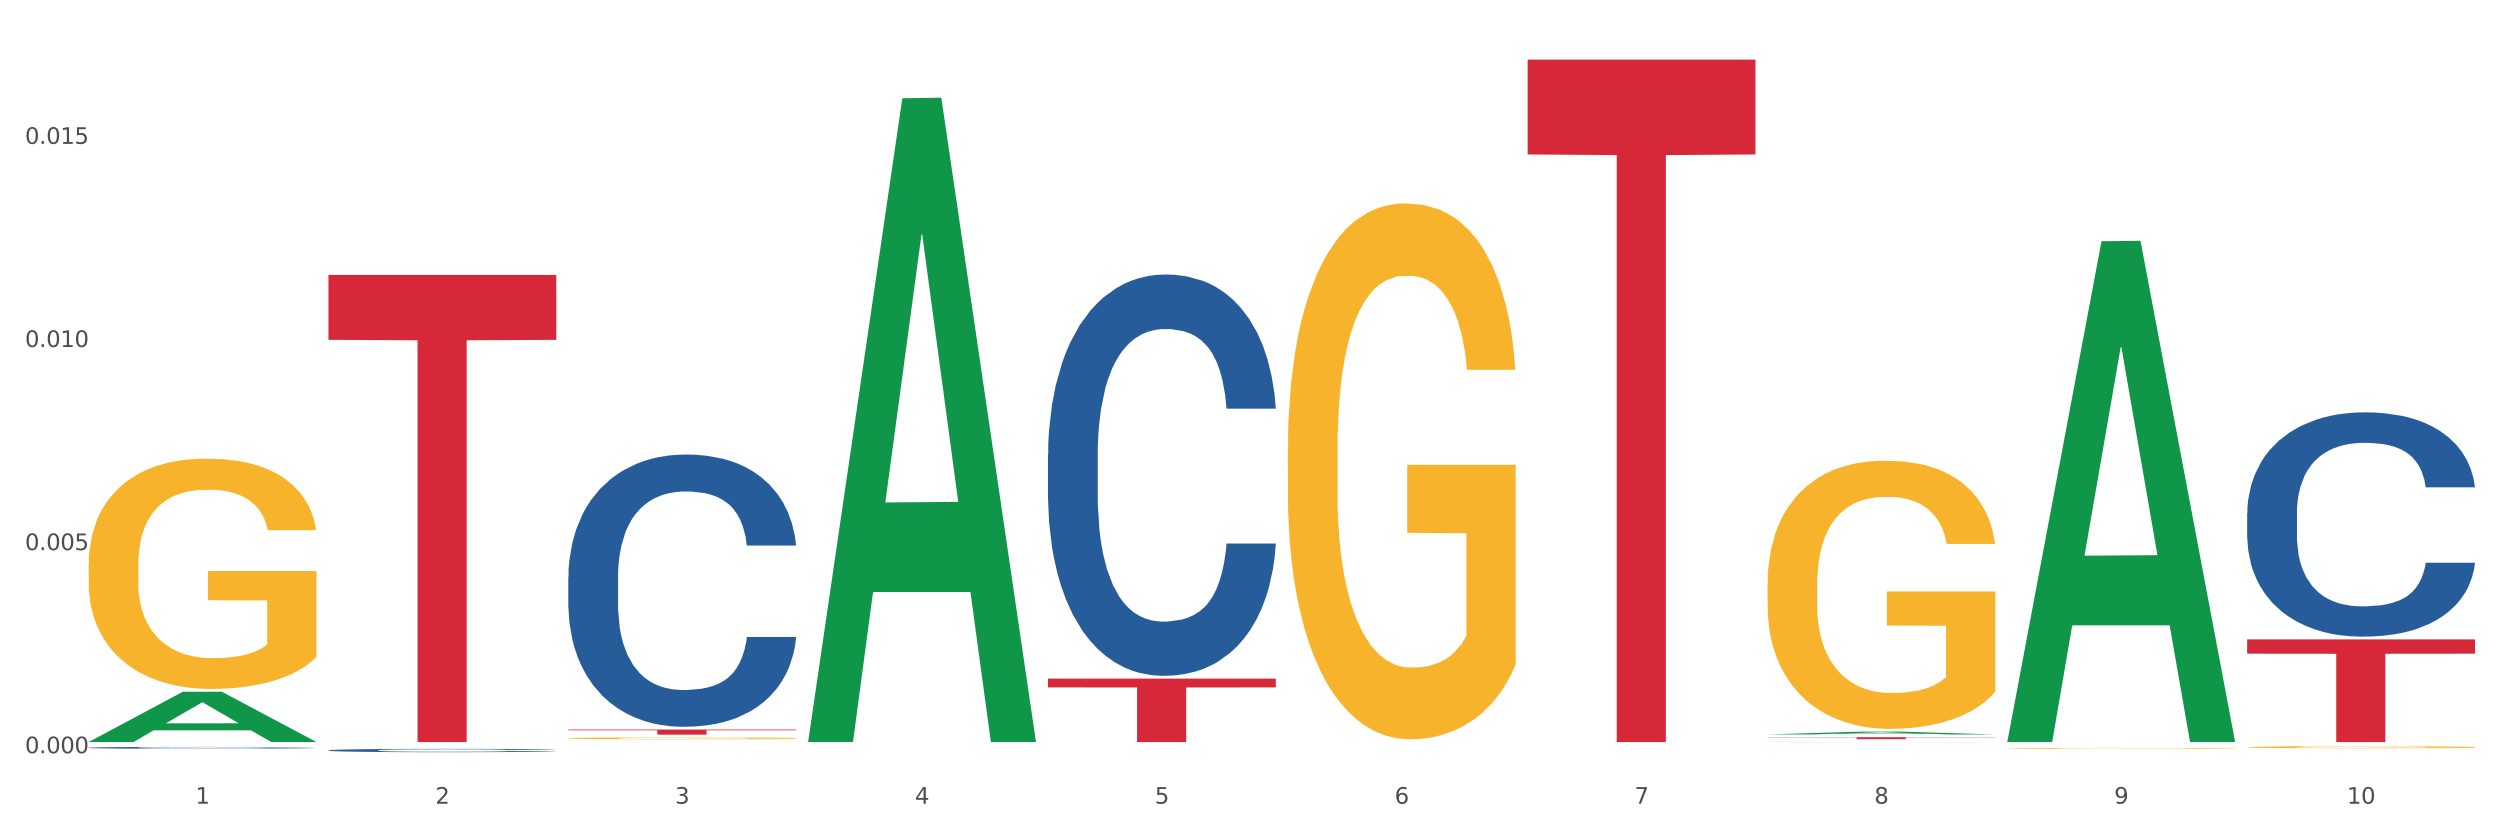 <?xml version="1.0" encoding="utf-8" standalone="no"?>
<!DOCTYPE svg PUBLIC "-//W3C//DTD SVG 1.1//EN"
  "http://www.w3.org/Graphics/SVG/1.1/DTD/svg11.dtd">
<svg xmlns:xlink="http://www.w3.org/1999/xlink" width="1080pt" height="360pt" viewBox="0 0 1080 360" xmlns="http://www.w3.org/2000/svg" version="1.1">
 <rect x="0" y="0" width="1080" height="360" fill="#333333" stroke="none"/>
 <defs>
  <style type="text/css">*{stroke-linejoin: round; stroke-linecap: butt}</style>
 </defs>
 <g id="figure_1">
  <g id="patch_1">
   <path d="M 0 360 
L 1080 360 
L 1080 0 
L 0 0 
z
" style="fill: #ffffff; stroke: #ffffff; stroke-linejoin: miter"/>
  </g>
  <g id="axes_1">
   <g id="matplotlib.axis_1">
    <g id="xtick_1">
     <g id="text_1">
      <!-- 1 -->
      <g style="fill: #4d4d4d" transform="translate(84.444 347.204) scale(0.096 -0.096)">
       <defs>
        <path id="DejaVuSans-31" d="M 794 531 
L 1825 531 
L 1825 4091 
L 703 3866 
L 703 4441 
L 1819 4666 
L 2450 4666 
L 2450 531 
L 3481 531 
L 3481 0 
L 794 0 
L 794 531 
z
" transform="scale(0.016)"/>
       </defs>
       <use xlink:href="#DejaVuSans-31"/>
      </g>
     </g>
    </g>
    <g id="xtick_2">
     <g id="text_2">
      <!-- 2 -->
      <g style="fill: #4d4d4d" transform="translate(188.053 347.204) scale(0.096 -0.096)">
       <defs>
        <path id="DejaVuSans-32" d="M 1228 531 
L 3431 531 
L 3431 0 
L 469 0 
L 469 531 
Q 828 903 1448 1529 
Q 2069 2156 2228 2338 
Q 2531 2678 2651 2914 
Q 2772 3150 2772 3378 
Q 2772 3750 2511 3984 
Q 2250 4219 1831 4219 
Q 1534 4219 1204 4116 
Q 875 4013 500 3803 
L 500 4441 
Q 881 4594 1212 4672 
Q 1544 4750 1819 4750 
Q 2544 4750 2975 4387 
Q 3406 4025 3406 3419 
Q 3406 3131 3298 2873 
Q 3191 2616 2906 2266 
Q 2828 2175 2409 1742 
Q 1991 1309 1228 531 
z
" transform="scale(0.016)"/>
       </defs>
       <use xlink:href="#DejaVuSans-32"/>
      </g>
     </g>
    </g>
    <g id="xtick_3">
     <g id="text_3">
      <!-- 3 -->
      <g style="fill: #4d4d4d" transform="translate(291.663 347.204) scale(0.096 -0.096)">
       <defs>
        <path id="DejaVuSans-33" d="M 2597 2516 
Q 3050 2419 3304 2112 
Q 3559 1806 3559 1356 
Q 3559 666 3084 287 
Q 2609 -91 1734 -91 
Q 1441 -91 1130 -33 
Q 819 25 488 141 
L 488 750 
Q 750 597 1062 519 
Q 1375 441 1716 441 
Q 2309 441 2620 675 
Q 2931 909 2931 1356 
Q 2931 1769 2642 2001 
Q 2353 2234 1838 2234 
L 1294 2234 
L 1294 2753 
L 1863 2753 
Q 2328 2753 2575 2939 
Q 2822 3125 2822 3475 
Q 2822 3834 2567 4026 
Q 2313 4219 1838 4219 
Q 1578 4219 1281 4162 
Q 984 4106 628 3988 
L 628 4550 
Q 988 4650 1302 4700 
Q 1616 4750 1894 4750 
Q 2613 4750 3031 4423 
Q 3450 4097 3450 3541 
Q 3450 3153 3228 2886 
Q 3006 2619 2597 2516 
z
" transform="scale(0.016)"/>
       </defs>
       <use xlink:href="#DejaVuSans-33"/>
      </g>
     </g>
    </g>
    <g id="xtick_4">
     <g id="text_4">
      <!-- 4 -->
      <g style="fill: #4d4d4d" transform="translate(395.273 347.204) scale(0.096 -0.096)">
       <defs>
        <path id="DejaVuSans-34" d="M 2419 4116 
L 825 1625 
L 2419 1625 
L 2419 4116 
z
M 2253 4666 
L 3047 4666 
L 3047 1625 
L 3713 1625 
L 3713 1100 
L 3047 1100 
L 3047 0 
L 2419 0 
L 2419 1100 
L 313 1100 
L 313 1709 
L 2253 4666 
z
" transform="scale(0.016)"/>
       </defs>
       <use xlink:href="#DejaVuSans-34"/>
      </g>
     </g>
    </g>
    <g id="xtick_5">
     <g id="text_5">
      <!-- 5 -->
      <g style="fill: #4d4d4d" transform="translate(498.883 347.204) scale(0.096 -0.096)">
       <defs>
        <path id="DejaVuSans-35" d="M 691 4666 
L 3169 4666 
L 3169 4134 
L 1269 4134 
L 1269 2991 
Q 1406 3038 1543 3061 
Q 1681 3084 1819 3084 
Q 2600 3084 3056 2656 
Q 3513 2228 3513 1497 
Q 3513 744 3044 326 
Q 2575 -91 1722 -91 
Q 1428 -91 1123 -41 
Q 819 9 494 109 
L 494 744 
Q 775 591 1075 516 
Q 1375 441 1709 441 
Q 2250 441 2565 725 
Q 2881 1009 2881 1497 
Q 2881 1984 2565 2268 
Q 2250 2553 1709 2553 
Q 1456 2553 1204 2497 
Q 953 2441 691 2322 
L 691 4666 
z
" transform="scale(0.016)"/>
       </defs>
       <use xlink:href="#DejaVuSans-35"/>
      </g>
     </g>
    </g>
    <g id="xtick_6">
     <g id="text_6">
      <!-- 6 -->
      <g style="fill: #4d4d4d" transform="translate(602.492 347.204) scale(0.096 -0.096)">
       <defs>
        <path id="DejaVuSans-36" d="M 2113 2584 
Q 1688 2584 1439 2293 
Q 1191 2003 1191 1497 
Q 1191 994 1439 701 
Q 1688 409 2113 409 
Q 2538 409 2786 701 
Q 3034 994 3034 1497 
Q 3034 2003 2786 2293 
Q 2538 2584 2113 2584 
z
M 3366 4563 
L 3366 3988 
Q 3128 4100 2886 4159 
Q 2644 4219 2406 4219 
Q 1781 4219 1451 3797 
Q 1122 3375 1075 2522 
Q 1259 2794 1537 2939 
Q 1816 3084 2150 3084 
Q 2853 3084 3261 2657 
Q 3669 2231 3669 1497 
Q 3669 778 3244 343 
Q 2819 -91 2113 -91 
Q 1303 -91 875 529 
Q 447 1150 447 2328 
Q 447 3434 972 4092 
Q 1497 4750 2381 4750 
Q 2619 4750 2861 4703 
Q 3103 4656 3366 4563 
z
" transform="scale(0.016)"/>
       </defs>
       <use xlink:href="#DejaVuSans-36"/>
      </g>
     </g>
    </g>
    <g id="xtick_7">
     <g id="text_7">
      <!-- 7 -->
      <g style="fill: #4d4d4d" transform="translate(706.102 347.204) scale(0.096 -0.096)">
       <defs>
        <path id="DejaVuSans-37" d="M 525 4666 
L 3525 4666 
L 3525 4397 
L 1831 0 
L 1172 0 
L 2766 4134 
L 525 4134 
L 525 4666 
z
" transform="scale(0.016)"/>
       </defs>
       <use xlink:href="#DejaVuSans-37"/>
      </g>
     </g>
    </g>
    <g id="xtick_8">
     <g id="text_8">
      <!-- 8 -->
      <g style="fill: #4d4d4d" transform="translate(809.712 347.204) scale(0.096 -0.096)">
       <defs>
        <path id="DejaVuSans-38" d="M 2034 2216 
Q 1584 2216 1326 1975 
Q 1069 1734 1069 1313 
Q 1069 891 1326 650 
Q 1584 409 2034 409 
Q 2484 409 2743 651 
Q 3003 894 3003 1313 
Q 3003 1734 2745 1975 
Q 2488 2216 2034 2216 
z
M 1403 2484 
Q 997 2584 770 2862 
Q 544 3141 544 3541 
Q 544 4100 942 4425 
Q 1341 4750 2034 4750 
Q 2731 4750 3128 4425 
Q 3525 4100 3525 3541 
Q 3525 3141 3298 2862 
Q 3072 2584 2669 2484 
Q 3125 2378 3379 2068 
Q 3634 1759 3634 1313 
Q 3634 634 3220 271 
Q 2806 -91 2034 -91 
Q 1263 -91 848 271 
Q 434 634 434 1313 
Q 434 1759 690 2068 
Q 947 2378 1403 2484 
z
M 1172 3481 
Q 1172 3119 1398 2916 
Q 1625 2713 2034 2713 
Q 2441 2713 2670 2916 
Q 2900 3119 2900 3481 
Q 2900 3844 2670 4047 
Q 2441 4250 2034 4250 
Q 1625 4250 1398 4047 
Q 1172 3844 1172 3481 
z
" transform="scale(0.016)"/>
       </defs>
       <use xlink:href="#DejaVuSans-38"/>
      </g>
     </g>
    </g>
    <g id="xtick_9">
     <g id="text_9">
      <!-- 9 -->
      <g style="fill: #4d4d4d" transform="translate(913.322 347.204) scale(0.096 -0.096)">
       <defs>
        <path id="DejaVuSans-39" d="M 703 97 
L 703 672 
Q 941 559 1184 500 
Q 1428 441 1663 441 
Q 2288 441 2617 861 
Q 2947 1281 2994 2138 
Q 2813 1869 2534 1725 
Q 2256 1581 1919 1581 
Q 1219 1581 811 2004 
Q 403 2428 403 3163 
Q 403 3881 828 4315 
Q 1253 4750 1959 4750 
Q 2769 4750 3195 4129 
Q 3622 3509 3622 2328 
Q 3622 1225 3098 567 
Q 2575 -91 1691 -91 
Q 1453 -91 1209 -44 
Q 966 3 703 97 
z
M 1959 2075 
Q 2384 2075 2632 2365 
Q 2881 2656 2881 3163 
Q 2881 3666 2632 3958 
Q 2384 4250 1959 4250 
Q 1534 4250 1286 3958 
Q 1038 3666 1038 3163 
Q 1038 2656 1286 2365 
Q 1534 2075 1959 2075 
z
" transform="scale(0.016)"/>
       </defs>
       <use xlink:href="#DejaVuSans-39"/>
      </g>
     </g>
    </g>
    <g id="xtick_10">
     <g id="text_10">
      <!-- 10 -->
      <g style="fill: #4d4d4d" transform="translate(1013.877 347.204) scale(0.096 -0.096)">
       <defs>
        <path id="DejaVuSans-30" d="M 2034 4250 
Q 1547 4250 1301 3770 
Q 1056 3291 1056 2328 
Q 1056 1369 1301 889 
Q 1547 409 2034 409 
Q 2525 409 2770 889 
Q 3016 1369 3016 2328 
Q 3016 3291 2770 3770 
Q 2525 4250 2034 4250 
z
M 2034 4750 
Q 2819 4750 3233 4129 
Q 3647 3509 3647 2328 
Q 3647 1150 3233 529 
Q 2819 -91 2034 -91 
Q 1250 -91 836 529 
Q 422 1150 422 2328 
Q 422 3509 836 4129 
Q 1250 4750 2034 4750 
z
" transform="scale(0.016)"/>
       </defs>
       <use xlink:href="#DejaVuSans-31"/>
       <use xlink:href="#DejaVuSans-30" transform="translate(63.623 0)"/>
      </g>
     </g>
    </g>
    <g id="xtick_11"/>
    <g id="xtick_12"/>
    <g id="xtick_13"/>
    <g id="xtick_14"/>
    <g id="xtick_15"/>
    <g id="xtick_16"/>
    <g id="xtick_17"/>
    <g id="xtick_18"/>
    <g id="xtick_19"/>
   </g>
   <g id="matplotlib.axis_2">
    <g id="ytick_1">
     <g id="text_11">
      <!-- 0.000 -->
      <g style="fill: #4d4d4d" transform="translate(10.8 325.4) scale(0.096 -0.096)">
       <defs>
        <path id="DejaVuSans-2e" d="M 684 794 
L 1344 794 
L 1344 0 
L 684 0 
L 684 794 
z
" transform="scale(0.016)"/>
       </defs>
       <use xlink:href="#DejaVuSans-30"/>
       <use xlink:href="#DejaVuSans-2e" transform="translate(63.623 0)"/>
       <use xlink:href="#DejaVuSans-30" transform="translate(95.41 0)"/>
       <use xlink:href="#DejaVuSans-30" transform="translate(159.033 0)"/>
       <use xlink:href="#DejaVuSans-30" transform="translate(222.656 0)"/>
      </g>
     </g>
    </g>
    <g id="ytick_2">
     <g id="text_12">
      <!-- 0.005 -->
      <g style="fill: #4d4d4d" transform="translate(10.8 237.651) scale(0.096 -0.096)">
       <use xlink:href="#DejaVuSans-30"/>
       <use xlink:href="#DejaVuSans-2e" transform="translate(63.623 0)"/>
       <use xlink:href="#DejaVuSans-30" transform="translate(95.41 0)"/>
       <use xlink:href="#DejaVuSans-30" transform="translate(159.033 0)"/>
       <use xlink:href="#DejaVuSans-35" transform="translate(222.656 0)"/>
      </g>
     </g>
    </g>
    <g id="ytick_3">
     <g id="text_13">
      <!-- 0.010 -->
      <g style="fill: #4d4d4d" transform="translate(10.8 149.902) scale(0.096 -0.096)">
       <use xlink:href="#DejaVuSans-30"/>
       <use xlink:href="#DejaVuSans-2e" transform="translate(63.623 0)"/>
       <use xlink:href="#DejaVuSans-30" transform="translate(95.41 0)"/>
       <use xlink:href="#DejaVuSans-31" transform="translate(159.033 0)"/>
       <use xlink:href="#DejaVuSans-30" transform="translate(222.656 0)"/>
      </g>
     </g>
    </g>
    <g id="ytick_4">
     <g id="text_14">
      <!-- 0.015 -->
      <g style="fill: #4d4d4d" transform="translate(10.8 62.153) scale(0.096 -0.096)">
       <use xlink:href="#DejaVuSans-30"/>
       <use xlink:href="#DejaVuSans-2e" transform="translate(63.623 0)"/>
       <use xlink:href="#DejaVuSans-30" transform="translate(95.41 0)"/>
       <use xlink:href="#DejaVuSans-31" transform="translate(159.033 0)"/>
       <use xlink:href="#DejaVuSans-35" transform="translate(222.656 0)"/>
      </g>
     </g>
    </g>
    <g id="ytick_5"/>
    <g id="ytick_6"/>
    <g id="ytick_7"/>
    <g id="ytick_8"/>
   </g>
   <g id="PolyCollection_1">
    <path d="M 38.283 320.528 
L 38.384 320.507 
L 78.974 298.839 
L 95.818 298.818 
L 136.712 320.569 
L 117.229 320.569 
L 108.401 315.504 
L 66.493 315.504 
L 66.188 315.586 
L 57.664 320.569 
L 38.283 320.569 
L 38.283 320.528 
L 71.769 312.481 
L 103.125 312.461 
L 87.599 303.454 
L 87.396 303.414 
L 87.193 303.475 
L 71.668 312.461 
L 71.769 312.481 
L 38.283 320.528 
z
" clip-path="url(#pc9b5d4cd07)" style="fill: #109648"/>
    <path d="M 867.161 323.287 
L 867.277 323.286 
L 867.277 323.274 
L 867.51 323.264 
L 868.672 323.239 
L 870.415 323.218 
L 871.693 323.207 
L 872.971 323.198 
L 874.482 323.189 
L 876.342 323.179 
L 879.712 323.166 
L 881.803 323.159 
L 884.36 323.151 
L 889.008 323.141 
L 892.378 323.134 
L 895.865 323.129 
L 901.559 323.123 
L 905.278 323.121 
L 909.229 323.119 
L 913.993 323.117 
L 917.596 323.117 
L 925.498 323.118 
L 932.238 323.121 
L 935.492 323.123 
L 939.676 323.127 
L 941.884 323.13 
L 945.486 323.135 
L 949.205 323.143 
L 951.761 323.149 
L 955.596 323.16 
L 958.501 323.171 
L 961.174 323.185 
L 962.569 323.195 
L 963.615 323.204 
L 964.544 323.215 
L 965.474 323.231 
L 944.556 323.231 
L 943.743 323.219 
L 942.465 323.208 
L 940.605 323.198 
L 938.978 323.191 
L 936.189 323.182 
L 933.633 323.177 
L 930.96 323.173 
L 927.706 323.17 
L 925.149 323.168 
L 921.547 323.167 
L 914.458 323.167 
L 909.694 323.17 
L 906.44 323.173 
L 904.348 323.176 
L 902.489 323.179 
L 900.397 323.184 
L 897.956 323.191 
L 896.213 323.198 
L 894.47 323.206 
L 893.076 323.214 
L 891.797 323.223 
L 890.751 323.233 
L 889.938 323.243 
L 889.241 323.256 
L 888.66 323.277 
L 888.66 323.323 
L 888.892 323.334 
L 889.473 323.347 
L 890.17 323.358 
L 891.333 323.37 
L 892.378 323.379 
L 894.354 323.391 
L 896.562 323.401 
L 898.305 323.407 
L 900.048 323.413 
L 903.07 323.42 
L 906.44 323.426 
L 909.345 323.43 
L 913.296 323.433 
L 915.969 323.434 
L 918.293 323.435 
L 923.987 323.435 
L 928.055 323.434 
L 932.587 323.432 
L 936.073 323.429 
L 938.978 323.425 
L 942.232 323.419 
L 944.324 323.413 
L 944.324 323.343 
L 918.758 323.343 
L 918.758 323.296 
L 965.59 323.296 
L 965.59 323.433 
L 963.615 323.44 
L 961.407 323.446 
L 959.083 323.452 
L 955.596 323.459 
L 951.413 323.466 
L 947.694 323.471 
L 943.743 323.475 
L 939.095 323.478 
L 933.052 323.482 
L 929.333 323.483 
L 924.685 323.484 
L 919.223 323.484 
L 914.458 323.484 
L 909.81 323.482 
L 904.929 323.479 
L 900.164 323.475 
L 896.562 323.47 
L 892.959 323.465 
L 889.125 323.458 
L 886.103 323.451 
L 883.779 323.445 
L 881.222 323.437 
L 878.433 323.427 
L 876.342 323.418 
L 874.482 323.409 
L 872.507 323.397 
L 871.112 323.386 
L 869.718 323.373 
L 868.904 323.364 
L 867.974 323.348 
L 867.277 323.327 
L 867.161 323.287 
z
" clip-path="url(#pc9b5d4cd07)" style="fill: #f7b32b"/>
    <path d="M 970.771 322.768 
L 970.887 322.767 
L 970.887 322.738 
L 971.119 322.713 
L 972.281 322.653 
L 974.025 322.603 
L 975.303 322.576 
L 976.581 322.554 
L 978.092 322.533 
L 979.951 322.51 
L 983.321 322.477 
L 985.413 322.46 
L 987.97 322.442 
L 992.618 322.417 
L 995.988 322.402 
L 999.474 322.39 
L 1005.169 322.376 
L 1008.887 322.369 
L 1012.838 322.364 
L 1017.603 322.361 
L 1021.206 322.36 
L 1029.108 322.363 
L 1035.848 322.37 
L 1039.102 322.376 
L 1043.285 322.385 
L 1045.493 322.392 
L 1049.096 322.405 
L 1052.814 322.422 
L 1055.371 322.436 
L 1059.206 322.463 
L 1062.111 322.491 
L 1064.784 322.525 
L 1066.179 322.548 
L 1067.224 322.57 
L 1068.154 322.595 
L 1069.084 322.634 
L 1048.166 322.634 
L 1047.353 322.606 
L 1046.074 322.579 
L 1044.215 322.554 
L 1042.588 322.537 
L 1039.799 322.517 
L 1037.242 322.504 
L 1034.57 322.495 
L 1031.316 322.487 
L 1028.759 322.483 
L 1025.157 322.479 
L 1018.068 322.48 
L 1013.303 322.487 
L 1010.049 322.495 
L 1007.958 322.502 
L 1006.098 322.51 
L 1004.007 322.521 
L 1001.566 322.538 
L 999.823 322.554 
L 998.08 322.573 
L 996.685 322.592 
L 995.407 322.615 
L 994.361 322.639 
L 993.548 322.664 
L 992.851 322.694 
L 992.269 322.745 
L 992.269 322.855 
L 992.502 322.88 
L 993.083 322.913 
L 993.78 322.938 
L 994.942 322.968 
L 995.988 322.988 
L 997.964 323.017 
L 1000.172 323.041 
L 1001.915 323.057 
L 1003.658 323.07 
L 1006.679 323.087 
L 1010.049 323.102 
L 1012.955 323.111 
L 1016.906 323.119 
L 1019.579 323.122 
L 1021.903 323.124 
L 1027.597 323.124 
L 1031.664 323.121 
L 1036.197 323.115 
L 1039.683 323.108 
L 1042.588 323.099 
L 1045.842 323.085 
L 1047.934 323.071 
L 1047.934 322.903 
L 1022.368 322.902 
L 1022.368 322.79 
L 1069.2 322.79 
L 1069.2 323.119 
L 1067.224 323.136 
L 1065.016 323.151 
L 1062.692 323.165 
L 1059.206 323.181 
L 1055.022 323.198 
L 1051.304 323.209 
L 1047.353 323.219 
L 1042.704 323.227 
L 1036.661 323.235 
L 1032.943 323.239 
L 1028.294 323.241 
L 1022.832 323.242 
L 1018.068 323.24 
L 1013.42 323.236 
L 1008.539 323.229 
L 1003.774 323.219 
L 1000.172 323.208 
L 996.569 323.195 
L 992.734 323.178 
L 989.713 323.162 
L 987.389 323.148 
L 984.832 323.129 
L 982.043 323.105 
L 979.951 323.083 
L 978.092 323.061 
L 976.116 323.032 
L 974.722 323.007 
L 973.327 322.975 
L 972.514 322.952 
L 971.584 322.916 
L 970.887 322.865 
L 970.771 322.768 
z
" clip-path="url(#pc9b5d4cd07)" style="fill: #f7b32b"/>
    <path d="M 141.893 118.765 
L 240.322 118.765 
L 240.322 146.809 
L 201.603 146.999 
L 201.603 320.569 
L 180.378 320.569 
L 180.378 146.999 
L 141.893 146.809 
L 141.893 118.954 
L 141.893 118.765 
z
" clip-path="url(#pc9b5d4cd07)" style="fill: #d62839"/>
    <path d="M 245.502 315.161 
L 343.932 315.161 
L 343.932 315.469 
L 305.213 315.471 
L 305.213 317.38 
L 283.988 317.38 
L 283.988 315.471 
L 245.502 315.469 
L 245.502 315.163 
L 245.502 315.161 
z
" clip-path="url(#pc9b5d4cd07)" style="fill: #d62839"/>
    <path d="M 452.722 293.151 
L 551.151 293.151 
L 551.151 296.961 
L 512.433 296.987 
L 512.433 320.569 
L 491.207 320.569 
L 491.207 296.987 
L 452.722 296.961 
L 452.722 293.177 
L 452.722 293.151 
z
" clip-path="url(#pc9b5d4cd07)" style="fill: #d62839"/>
    <path d="M 659.941 25.759 
L 758.371 25.759 
L 758.371 66.727 
L 719.652 67.004 
L 719.652 320.563 
L 698.427 320.563 
L 698.427 67.004 
L 659.941 66.727 
L 659.941 26.036 
L 659.941 25.759 
z
" clip-path="url(#pc9b5d4cd07)" style="fill: #d62839"/>
    <path d="M 763.551 252.555 
L 763.667 252.45 
L 763.667 248.641 
L 763.9 245.361 
L 765.062 237.426 
L 766.805 230.867 
L 768.083 227.376 
L 769.362 224.519 
L 770.872 221.663 
L 772.732 218.7 
L 776.102 214.363 
L 778.194 212.141 
L 780.75 209.813 
L 785.399 206.428 
L 788.769 204.524 
L 792.255 202.937 
L 797.949 201.032 
L 801.668 200.186 
L 805.619 199.551 
L 810.384 199.128 
L 813.986 199.022 
L 821.888 199.34 
L 828.628 200.292 
L 831.882 201.032 
L 836.066 202.302 
L 838.274 203.148 
L 841.876 204.841 
L 845.595 207.063 
L 848.152 208.967 
L 851.987 212.564 
L 854.892 216.161 
L 857.565 220.605 
L 858.959 223.673 
L 860.005 226.529 
L 860.935 229.809 
L 861.864 234.993 
L 840.947 234.993 
L 840.133 231.29 
L 838.855 227.799 
L 836.996 224.413 
L 835.369 222.297 
L 832.58 219.653 
L 830.023 217.96 
L 827.35 216.69 
L 824.096 215.632 
L 821.54 215.103 
L 817.937 214.68 
L 810.848 214.786 
L 806.084 215.632 
L 802.83 216.69 
L 800.738 217.642 
L 798.879 218.7 
L 796.787 220.182 
L 794.347 222.403 
L 792.604 224.413 
L 790.86 226.952 
L 789.466 229.492 
L 788.188 232.454 
L 787.142 235.628 
L 786.328 238.908 
L 785.631 242.928 
L 785.05 249.593 
L 785.05 264.087 
L 785.282 267.367 
L 785.863 271.705 
L 786.561 274.984 
L 787.723 278.899 
L 788.769 281.544 
L 790.744 285.352 
L 792.952 288.526 
L 794.695 290.536 
L 796.438 292.229 
L 799.46 294.557 
L 802.83 296.461 
L 805.735 297.625 
L 809.686 298.683 
L 812.359 299.106 
L 814.683 299.317 
L 820.378 299.317 
L 824.445 299 
L 828.977 298.259 
L 832.463 297.307 
L 835.369 296.144 
L 838.622 294.239 
L 840.714 292.441 
L 840.714 270.329 
L 815.148 270.223 
L 815.148 255.518 
L 861.981 255.518 
L 861.981 298.683 
L 860.005 300.904 
L 857.797 302.915 
L 855.473 304.713 
L 851.987 306.935 
L 847.803 309.051 
L 844.084 310.532 
L 840.133 311.801 
L 835.485 312.965 
L 829.442 314.023 
L 825.723 314.446 
L 821.075 314.764 
L 815.613 314.87 
L 810.848 314.658 
L 806.2 314.129 
L 801.319 313.177 
L 796.555 311.801 
L 792.952 310.426 
L 789.35 308.733 
L 785.515 306.512 
L 782.493 304.396 
L 780.169 302.491 
L 777.613 300.058 
L 774.824 296.884 
L 772.732 294.028 
L 770.872 291.065 
L 768.897 287.257 
L 767.502 283.977 
L 766.108 279.851 
L 765.294 276.783 
L 764.365 272.022 
L 763.667 265.357 
L 763.551 252.555 
z
" clip-path="url(#pc9b5d4cd07)" style="fill: #f7b32b"/>
    <path d="M 970.771 276.227 
L 1069.2 276.227 
L 1069.2 282.389 
L 1030.481 282.431 
L 1030.481 320.569 
L 1009.256 320.569 
L 1009.256 282.431 
L 970.771 282.389 
L 970.771 276.269 
L 970.771 276.227 
z
" clip-path="url(#pc9b5d4cd07)" style="fill: #d62839"/>
    <path d="M 38.283 323.029 
L 38.399 323.029 
L 38.399 323.008 
L 38.748 322.98 
L 40.028 322.928 
L 41.657 322.888 
L 44.449 322.842 
L 45.962 322.823 
L 47.94 322.801 
L 52.012 322.766 
L 56.666 322.737 
L 59.923 322.72 
L 62.367 322.71 
L 67.835 322.691 
L 70.976 322.683 
L 74.234 322.676 
L 77.026 322.672 
L 81.68 322.667 
L 85.403 322.665 
L 89.708 322.664 
L 93.315 322.665 
L 98.085 322.668 
L 105.066 322.676 
L 107.742 322.682 
L 111.349 322.691 
L 115.072 322.702 
L 118.097 322.714 
L 121.587 322.731 
L 125.194 322.754 
L 128.684 322.782 
L 131.128 322.808 
L 133.106 322.835 
L 134.851 322.869 
L 136.131 322.905 
L 136.712 322.936 
L 115.421 322.936 
L 114.839 322.908 
L 113.676 322.879 
L 112.512 322.859 
L 111.232 322.842 
L 109.254 322.824 
L 107.509 322.812 
L 104.601 322.798 
L 101.925 322.789 
L 99.714 322.783 
L 97.038 322.779 
L 91.337 322.775 
L 87.265 322.775 
L 84.705 322.776 
L 81.564 322.78 
L 78.888 322.785 
L 75.747 322.794 
L 73.303 322.804 
L 70.86 322.816 
L 69.464 322.825 
L 67.37 322.841 
L 65.974 322.855 
L 64.112 322.878 
L 63.065 322.894 
L 61.203 322.937 
L 60.389 322.968 
L 60.04 322.989 
L 59.807 323.013 
L 59.807 323.129 
L 60.505 323.181 
L 61.087 323.203 
L 62.018 323.229 
L 63.763 323.261 
L 66.323 323.293 
L 68.999 323.316 
L 71.209 323.33 
L 73.303 323.341 
L 75.398 323.349 
L 77.957 323.356 
L 80.051 323.361 
L 83.193 323.365 
L 86.916 323.368 
L 89.825 323.368 
L 95.758 323.364 
L 98.434 323.36 
L 100.994 323.355 
L 103.786 323.347 
L 105.997 323.338 
L 107.277 323.331 
L 109.371 323.317 
L 111 323.302 
L 112.396 323.285 
L 113.327 323.27 
L 114.374 323.248 
L 115.188 323.223 
L 115.421 323.209 
L 136.712 323.209 
L 136.247 323.236 
L 135.432 323.262 
L 133.804 323.297 
L 132.524 323.317 
L 130.546 323.341 
L 128.452 323.362 
L 125.543 323.385 
L 122.867 323.402 
L 120.075 323.417 
L 117.05 323.431 
L 111.581 323.449 
L 109.603 323.454 
L 105.415 323.463 
L 102.157 323.469 
L 97.387 323.474 
L 92.501 323.477 
L 87.381 323.477 
L 82.844 323.476 
L 77.841 323.472 
L 74.7 323.467 
L 71.209 323.46 
L 67.137 323.45 
L 63.298 323.437 
L 59.691 323.422 
L 56.317 323.405 
L 53.175 323.386 
L 49.103 323.354 
L 46.078 323.323 
L 43.868 323.294 
L 42.355 323.269 
L 40.843 323.238 
L 40.028 323.217 
L 38.748 323.165 
L 38.283 323.116 
L 38.283 323.029 
z
" clip-path="url(#pc9b5d4cd07)" style="fill: #255c99"/>
    <path d="M 141.893 324.151 
L 142.009 324.15 
L 142.009 324.113 
L 142.358 324.063 
L 143.638 323.97 
L 145.267 323.9 
L 148.059 323.818 
L 149.572 323.783 
L 151.55 323.745 
L 155.622 323.683 
L 160.276 323.63 
L 163.533 323.601 
L 165.977 323.582 
L 171.445 323.549 
L 174.586 323.535 
L 177.844 323.523 
L 180.636 323.515 
L 185.29 323.505 
L 189.013 323.501 
L 193.318 323.5 
L 196.925 323.501 
L 201.695 323.507 
L 208.676 323.523 
L 211.352 323.532 
L 214.958 323.548 
L 218.682 323.569 
L 221.707 323.59 
L 225.197 323.621 
L 228.804 323.66 
L 232.294 323.711 
L 234.737 323.757 
L 236.715 323.806 
L 238.46 323.865 
L 239.74 323.93 
L 240.322 323.985 
L 219.031 323.985 
L 218.449 323.936 
L 217.285 323.883 
L 216.122 323.847 
L 214.842 323.818 
L 212.864 323.785 
L 211.119 323.763 
L 208.21 323.738 
L 205.534 323.722 
L 203.324 323.713 
L 200.648 323.705 
L 194.947 323.697 
L 190.875 323.697 
L 188.315 323.7 
L 185.174 323.707 
L 182.498 323.716 
L 179.356 323.732 
L 176.913 323.749 
L 174.47 323.771 
L 173.074 323.787 
L 170.979 323.816 
L 169.583 323.84 
L 167.722 323.881 
L 166.675 323.91 
L 164.813 323.986 
L 163.999 324.041 
L 163.65 324.08 
L 163.417 324.122 
L 163.417 324.329 
L 164.115 324.421 
L 164.697 324.461 
L 165.627 324.506 
L 167.373 324.564 
L 169.932 324.621 
L 172.608 324.662 
L 174.819 324.687 
L 176.913 324.706 
L 179.007 324.721 
L 181.567 324.734 
L 183.661 324.742 
L 186.803 324.75 
L 190.526 324.754 
L 193.434 324.754 
L 199.368 324.747 
L 202.044 324.74 
L 204.604 324.731 
L 207.396 324.717 
L 209.606 324.701 
L 210.886 324.689 
L 212.981 324.664 
L 214.609 324.637 
L 216.006 324.607 
L 216.936 324.58 
L 217.983 324.54 
L 218.798 324.495 
L 219.031 324.472 
L 240.322 324.472 
L 239.857 324.519 
L 239.042 324.566 
L 237.413 324.628 
L 236.134 324.664 
L 234.156 324.707 
L 232.061 324.744 
L 229.153 324.785 
L 226.477 324.816 
L 223.684 324.842 
L 220.659 324.866 
L 215.191 324.899 
L 213.213 324.908 
L 209.025 324.924 
L 205.767 324.934 
L 200.997 324.943 
L 196.11 324.948 
L 190.991 324.95 
L 186.454 324.947 
L 181.451 324.939 
L 178.309 324.931 
L 174.819 324.919 
L 170.747 324.901 
L 166.907 324.878 
L 163.301 324.852 
L 159.926 324.821 
L 156.785 324.787 
L 152.713 324.73 
L 149.688 324.674 
L 147.477 324.623 
L 145.965 324.579 
L 144.452 324.523 
L 143.638 324.485 
L 142.358 324.392 
L 141.893 324.306 
L 141.893 324.151 
z
" clip-path="url(#pc9b5d4cd07)" style="fill: #255c99"/>
    <path d="M 245.502 249.202 
L 245.619 249.094 
L 245.619 246.087 
L 245.968 242.005 
L 247.248 234.485 
L 248.877 228.792 
L 251.669 222.132 
L 253.181 219.339 
L 255.159 216.223 
L 259.231 211.175 
L 263.885 206.878 
L 267.143 204.515 
L 269.586 203.011 
L 275.055 200.325 
L 278.196 199.144 
L 281.454 198.177 
L 284.246 197.532 
L 288.9 196.78 
L 292.623 196.458 
L 296.928 196.351 
L 300.534 196.458 
L 305.305 196.888 
L 312.285 198.177 
L 314.961 198.929 
L 318.568 200.218 
L 322.291 201.936 
L 325.316 203.655 
L 328.807 206.126 
L 332.413 209.349 
L 335.904 213.431 
L 338.347 217.19 
L 340.325 221.165 
L 342.07 225.999 
L 343.35 231.262 
L 343.932 235.667 
L 322.64 235.667 
L 322.059 231.692 
L 320.895 227.395 
L 319.732 224.495 
L 318.452 222.132 
L 316.474 219.446 
L 314.729 217.727 
L 311.82 215.686 
L 309.144 214.397 
L 306.934 213.645 
L 304.258 213.001 
L 298.557 212.356 
L 294.484 212.356 
L 291.925 212.571 
L 288.783 213.108 
L 286.107 213.86 
L 282.966 215.149 
L 280.523 216.546 
L 278.08 218.372 
L 276.683 219.661 
L 274.589 222.024 
L 273.193 223.958 
L 271.331 227.288 
L 270.284 229.651 
L 268.423 235.774 
L 267.608 240.286 
L 267.259 243.401 
L 267.027 246.838 
L 267.027 263.596 
L 267.725 271.116 
L 268.306 274.338 
L 269.237 277.991 
L 270.982 282.717 
L 273.542 287.336 
L 276.218 290.666 
L 278.429 292.707 
L 280.523 294.211 
L 282.617 295.393 
L 285.177 296.467 
L 287.271 297.111 
L 290.412 297.756 
L 294.135 298.078 
L 297.044 298.078 
L 302.978 297.541 
L 305.654 297.004 
L 308.213 296.252 
L 311.006 295.07 
L 313.216 293.781 
L 314.496 292.815 
L 316.59 290.774 
L 318.219 288.625 
L 319.615 286.155 
L 320.546 284.006 
L 321.593 280.783 
L 322.408 277.131 
L 322.64 275.198 
L 343.932 275.198 
L 343.466 279.065 
L 342.652 282.824 
L 341.023 287.873 
L 339.743 290.774 
L 337.765 294.319 
L 335.671 297.326 
L 332.762 300.656 
L 330.087 303.127 
L 327.294 305.275 
L 324.269 307.209 
L 318.801 309.895 
L 316.823 310.647 
L 312.635 311.936 
L 309.377 312.688 
L 304.607 313.439 
L 299.72 313.869 
L 294.601 313.977 
L 290.063 313.762 
L 285.06 313.117 
L 281.919 312.473 
L 278.429 311.506 
L 274.356 310.002 
L 270.517 308.176 
L 266.91 306.027 
L 263.536 303.557 
L 260.395 300.764 
L 256.323 296.145 
L 253.298 291.633 
L 251.087 287.444 
L 249.575 283.899 
L 248.062 279.387 
L 247.248 276.272 
L 245.968 268.752 
L 245.502 261.77 
L 245.502 249.202 
z
" clip-path="url(#pc9b5d4cd07)" style="fill: #255c99"/>
    <path d="M 452.722 196.486 
L 452.838 196.328 
L 452.838 191.894 
L 453.187 185.877 
L 454.467 174.793 
L 456.096 166.401 
L 458.888 156.584 
L 460.401 152.467 
L 462.379 147.875 
L 466.451 140.433 
L 471.105 134.099 
L 474.362 130.616 
L 476.806 128.399 
L 482.274 124.44 
L 485.415 122.699 
L 488.673 121.274 
L 491.465 120.324 
L 496.119 119.215 
L 499.842 118.74 
L 504.147 118.582 
L 507.754 118.74 
L 512.524 119.373 
L 519.505 121.274 
L 522.181 122.382 
L 525.788 124.282 
L 529.511 126.816 
L 532.536 129.349 
L 536.026 132.991 
L 539.633 137.741 
L 543.123 143.758 
L 545.567 149.3 
L 547.545 155.159 
L 549.29 162.284 
L 550.57 170.043 
L 551.151 176.535 
L 529.86 176.535 
L 529.278 170.677 
L 528.115 164.343 
L 526.951 160.068 
L 525.671 156.584 
L 523.693 152.625 
L 521.948 150.092 
L 519.04 147.083 
L 516.364 145.183 
L 514.153 144.075 
L 511.477 143.125 
L 505.776 142.175 
L 501.704 142.175 
L 499.144 142.492 
L 496.003 143.283 
L 493.327 144.392 
L 490.186 146.292 
L 487.742 148.35 
L 485.299 151.042 
L 483.903 152.942 
L 481.809 156.426 
L 480.412 159.276 
L 478.551 164.184 
L 477.504 167.668 
L 475.642 176.694 
L 474.828 183.344 
L 474.479 187.936 
L 474.246 193.003 
L 474.246 217.704 
L 474.944 228.788 
L 475.526 233.539 
L 476.457 238.922 
L 478.202 245.889 
L 480.762 252.698 
L 483.438 257.607 
L 485.648 260.615 
L 487.742 262.832 
L 489.837 264.574 
L 492.396 266.157 
L 494.49 267.107 
L 497.632 268.057 
L 501.355 268.532 
L 504.264 268.532 
L 510.197 267.741 
L 512.873 266.949 
L 515.433 265.84 
L 518.225 264.099 
L 520.436 262.199 
L 521.716 260.773 
L 523.81 257.765 
L 525.439 254.598 
L 526.835 250.956 
L 527.766 247.789 
L 528.813 243.039 
L 529.627 237.655 
L 529.86 234.805 
L 551.151 234.805 
L 550.686 240.506 
L 549.871 246.048 
L 548.243 253.49 
L 546.963 257.765 
L 544.985 262.99 
L 542.891 267.424 
L 539.982 272.333 
L 537.306 275.974 
L 534.514 279.141 
L 531.489 281.991 
L 526.02 285.95 
L 524.042 287.058 
L 519.854 288.958 
L 516.596 290.067 
L 511.826 291.175 
L 506.94 291.809 
L 501.82 291.967 
L 497.283 291.65 
L 492.28 290.7 
L 489.138 289.75 
L 485.648 288.325 
L 481.576 286.108 
L 477.737 283.417 
L 474.13 280.25 
L 470.756 276.608 
L 467.614 272.491 
L 463.542 265.682 
L 460.517 259.032 
L 458.307 252.856 
L 456.794 247.631 
L 455.282 240.981 
L 454.467 236.389 
L 453.187 225.305 
L 452.722 215.012 
L 452.722 196.486 
z
" clip-path="url(#pc9b5d4cd07)" style="fill: #255c99"/>
    <path d="M 763.551 320.534 
L 763.668 320.534 
L 763.668 320.532 
L 764.017 320.53 
L 765.296 320.526 
L 766.925 320.523 
L 769.718 320.519 
L 771.23 320.517 
L 773.208 320.516 
L 777.28 320.513 
L 781.934 320.511 
L 785.192 320.509 
L 787.635 320.509 
L 793.103 320.507 
L 796.245 320.507 
L 799.502 320.506 
L 802.295 320.506 
L 806.949 320.505 
L 810.672 320.505 
L 814.976 320.505 
L 818.583 320.505 
L 823.353 320.505 
L 830.334 320.506 
L 833.01 320.506 
L 836.617 320.507 
L 840.34 320.508 
L 843.365 320.509 
L 846.855 320.51 
L 850.462 320.512 
L 853.953 320.514 
L 856.396 320.516 
L 858.374 320.518 
L 860.119 320.521 
L 861.399 320.524 
L 861.981 320.526 
L 840.689 320.526 
L 840.107 320.524 
L 838.944 320.522 
L 837.78 320.52 
L 836.501 320.519 
L 834.523 320.518 
L 832.777 320.517 
L 829.869 320.516 
L 827.193 320.515 
L 824.982 320.514 
L 822.306 320.514 
L 816.605 320.514 
L 812.533 320.514 
L 809.974 320.514 
L 806.832 320.514 
L 804.156 320.515 
L 801.015 320.515 
L 798.572 320.516 
L 796.128 320.517 
L 794.732 320.518 
L 792.638 320.519 
L 791.242 320.52 
L 789.38 320.522 
L 788.333 320.523 
L 786.472 320.526 
L 785.657 320.529 
L 785.308 320.531 
L 785.075 320.532 
L 785.075 320.541 
L 785.773 320.546 
L 786.355 320.547 
L 787.286 320.549 
L 789.031 320.552 
L 791.591 320.554 
L 794.267 320.556 
L 796.477 320.557 
L 798.572 320.558 
L 800.666 320.559 
L 803.225 320.559 
L 805.32 320.56 
L 808.461 320.56 
L 812.184 320.56 
L 815.093 320.56 
L 821.026 320.56 
L 823.702 320.56 
L 826.262 320.559 
L 829.054 320.558 
L 831.265 320.558 
L 832.545 320.557 
L 834.639 320.556 
L 836.268 320.555 
L 837.664 320.554 
L 838.595 320.553 
L 839.642 320.551 
L 840.456 320.549 
L 840.689 320.548 
L 861.981 320.548 
L 861.515 320.55 
L 860.701 320.552 
L 859.072 320.555 
L 857.792 320.556 
L 855.814 320.558 
L 853.72 320.56 
L 850.811 320.562 
L 848.135 320.563 
L 845.343 320.564 
L 842.318 320.565 
L 836.85 320.567 
L 834.872 320.567 
L 830.683 320.568 
L 827.426 320.568 
L 822.655 320.568 
L 817.769 320.569 
L 812.65 320.569 
L 808.112 320.569 
L 803.109 320.568 
L 799.968 320.568 
L 796.477 320.567 
L 792.405 320.567 
L 788.566 320.566 
L 784.959 320.564 
L 781.585 320.563 
L 778.444 320.562 
L 774.371 320.559 
L 771.346 320.557 
L 769.136 320.554 
L 767.623 320.552 
L 766.111 320.55 
L 765.296 320.548 
L 764.017 320.544 
L 763.551 320.54 
L 763.551 320.534 
z
" clip-path="url(#pc9b5d4cd07)" style="fill: #255c99"/>
    <path d="M 970.771 221.675 
L 970.887 221.586 
L 970.887 219.108 
L 971.236 215.745 
L 972.516 209.55 
L 974.145 204.859 
L 976.937 199.372 
L 978.45 197.07 
L 980.428 194.504 
L 984.5 190.344 
L 989.154 186.804 
L 992.411 184.857 
L 994.854 183.618 
L 1000.323 181.405 
L 1003.464 180.431 
L 1006.722 179.635 
L 1009.514 179.104 
L 1014.168 178.484 
L 1017.891 178.219 
L 1022.196 178.13 
L 1025.803 178.219 
L 1030.573 178.573 
L 1037.554 179.635 
L 1040.23 180.254 
L 1043.836 181.317 
L 1047.56 182.733 
L 1050.585 184.149 
L 1054.075 186.184 
L 1057.682 188.839 
L 1061.172 192.203 
L 1063.615 195.3 
L 1065.593 198.575 
L 1067.338 202.558 
L 1068.618 206.894 
L 1069.2 210.523 
L 1047.909 210.523 
L 1047.327 207.248 
L 1046.163 203.708 
L 1045 201.319 
L 1043.72 199.372 
L 1041.742 197.159 
L 1039.997 195.743 
L 1037.088 194.061 
L 1034.412 192.999 
L 1032.202 192.38 
L 1029.526 191.849 
L 1023.825 191.318 
L 1019.753 191.318 
L 1017.193 191.495 
L 1014.052 191.937 
L 1011.376 192.557 
L 1008.234 193.619 
L 1005.791 194.769 
L 1003.348 196.274 
L 1001.952 197.336 
L 999.857 199.283 
L 998.461 200.876 
L 996.6 203.62 
L 995.553 205.567 
L 993.691 210.612 
L 992.877 214.329 
L 992.528 216.896 
L 992.295 219.728 
L 992.295 233.534 
L 992.993 239.73 
L 993.575 242.385 
L 994.505 245.394 
L 996.251 249.288 
L 998.81 253.094 
L 1001.486 255.838 
L 1003.697 257.519 
L 1005.791 258.758 
L 1007.885 259.732 
L 1010.445 260.617 
L 1012.539 261.148 
L 1015.681 261.679 
L 1019.404 261.945 
L 1022.312 261.945 
L 1028.246 261.502 
L 1030.922 261.06 
L 1033.482 260.44 
L 1036.274 259.466 
L 1038.484 258.404 
L 1039.764 257.608 
L 1041.859 255.926 
L 1043.487 254.156 
L 1044.884 252.121 
L 1045.814 250.35 
L 1046.861 247.695 
L 1047.676 244.686 
L 1047.909 243.093 
L 1069.2 243.093 
L 1068.735 246.279 
L 1067.92 249.377 
L 1066.291 253.537 
L 1065.012 255.926 
L 1063.034 258.847 
L 1060.939 261.325 
L 1058.031 264.069 
L 1055.355 266.104 
L 1052.562 267.874 
L 1049.537 269.468 
L 1044.069 271.68 
L 1042.091 272.3 
L 1037.903 273.362 
L 1034.645 273.981 
L 1029.875 274.601 
L 1024.988 274.955 
L 1019.869 275.043 
L 1015.332 274.866 
L 1010.329 274.335 
L 1007.187 273.804 
L 1003.697 273.008 
L 999.625 271.769 
L 995.785 270.264 
L 992.179 268.494 
L 988.804 266.458 
L 985.663 264.157 
L 981.591 260.351 
L 978.566 256.634 
L 976.355 253.183 
L 974.843 250.262 
L 973.33 246.545 
L 972.516 243.978 
L 971.236 237.783 
L 970.771 232.03 
L 970.771 221.675 
z
" clip-path="url(#pc9b5d4cd07)" style="fill: #255c99"/>
    <path d="M 38.283 244.114 
L 38.399 244.023 
L 38.399 240.752 
L 38.632 237.935 
L 39.794 231.12 
L 41.537 225.486 
L 42.815 222.487 
L 44.093 220.034 
L 45.604 217.58 
L 47.464 215.036 
L 50.834 211.311 
L 52.925 209.402 
L 55.482 207.403 
L 60.13 204.495 
L 63.5 202.86 
L 66.987 201.497 
L 72.681 199.861 
L 76.4 199.134 
L 80.351 198.589 
L 85.115 198.226 
L 88.718 198.135 
L 96.62 198.407 
L 103.36 199.225 
L 106.614 199.861 
L 110.798 200.952 
L 113.006 201.679 
L 116.608 203.132 
L 120.327 205.041 
L 122.883 206.676 
L 126.718 209.766 
L 129.623 212.855 
L 132.296 216.672 
L 133.691 219.307 
L 134.737 221.76 
L 135.666 224.577 
L 136.596 229.03 
L 115.678 229.03 
L 114.865 225.849 
L 113.587 222.851 
L 111.727 219.943 
L 110.1 218.126 
L 107.311 215.854 
L 104.755 214.4 
L 102.082 213.31 
L 98.828 212.401 
L 96.271 211.947 
L 92.669 211.583 
L 85.58 211.674 
L 80.816 212.401 
L 77.562 213.31 
L 75.47 214.127 
L 73.611 215.036 
L 71.519 216.308 
L 69.078 218.216 
L 67.335 219.943 
L 65.592 222.124 
L 64.198 224.305 
L 62.919 226.849 
L 61.873 229.575 
L 61.06 232.392 
L 60.363 235.845 
L 59.782 241.569 
L 59.782 254.018 
L 60.014 256.835 
L 60.595 260.561 
L 61.292 263.377 
L 62.455 266.74 
L 63.5 269.011 
L 65.476 272.282 
L 67.684 275.008 
L 69.427 276.735 
L 71.17 278.189 
L 74.192 280.188 
L 77.562 281.824 
L 80.467 282.823 
L 84.418 283.732 
L 87.091 284.095 
L 89.415 284.277 
L 95.109 284.277 
L 99.177 284.004 
L 103.709 283.368 
L 107.195 282.55 
L 110.1 281.551 
L 113.354 279.915 
L 115.446 278.371 
L 115.446 259.379 
L 89.88 259.288 
L 89.88 246.658 
L 136.712 246.658 
L 136.712 283.732 
L 134.737 285.64 
L 132.529 287.366 
L 130.205 288.911 
L 126.718 290.819 
L 122.535 292.637 
L 118.816 293.909 
L 114.865 294.999 
L 110.217 295.999 
L 104.174 296.907 
L 100.455 297.271 
L 95.807 297.544 
L 90.345 297.634 
L 85.58 297.453 
L 80.932 296.998 
L 76.051 296.181 
L 71.286 294.999 
L 67.684 293.818 
L 64.081 292.364 
L 60.247 290.456 
L 57.225 288.639 
L 54.901 287.003 
L 52.344 284.913 
L 49.555 282.187 
L 47.464 279.734 
L 45.604 277.189 
L 43.629 273.918 
L 42.234 271.101 
L 40.84 267.557 
L 40.026 264.922 
L 39.096 260.833 
L 38.399 255.109 
L 38.283 244.114 
z
" clip-path="url(#pc9b5d4cd07)" style="fill: #f7b32b"/>
    <path d="M 556.332 194.85 
L 556.448 194.638 
L 556.448 187.026 
L 556.68 180.471 
L 557.842 164.611 
L 559.586 151.501 
L 560.864 144.523 
L 562.142 138.813 
L 563.653 133.104 
L 565.512 127.183 
L 568.882 118.513 
L 570.974 114.072 
L 573.531 109.42 
L 578.179 102.654 
L 581.549 98.847 
L 585.035 95.676 
L 590.73 91.869 
L 594.448 90.178 
L 598.4 88.909 
L 603.164 88.063 
L 606.767 87.852 
L 614.669 88.486 
L 621.409 90.389 
L 624.663 91.869 
L 628.846 94.407 
L 631.054 96.098 
L 634.657 99.482 
L 638.375 103.922 
L 640.932 107.729 
L 644.767 114.918 
L 647.672 122.108 
L 650.345 130.989 
L 651.74 137.122 
L 652.785 142.831 
L 653.715 149.386 
L 654.645 159.748 
L 633.727 159.748 
L 632.914 152.347 
L 631.635 145.368 
L 629.776 138.602 
L 628.149 134.373 
L 625.36 129.086 
L 622.803 125.703 
L 620.131 123.165 
L 616.877 121.051 
L 614.32 119.993 
L 610.718 119.148 
L 603.629 119.359 
L 598.864 121.051 
L 595.61 123.165 
L 593.519 125.068 
L 591.659 127.183 
L 589.568 130.143 
L 587.127 134.584 
L 585.384 138.602 
L 583.641 143.677 
L 582.246 148.752 
L 580.968 154.673 
L 579.922 161.016 
L 579.109 167.572 
L 578.412 175.607 
L 577.83 188.929 
L 577.83 217.899 
L 578.063 224.454 
L 578.644 233.124 
L 579.341 239.679 
L 580.503 247.503 
L 581.549 252.79 
L 583.525 260.402 
L 585.733 266.746 
L 587.476 270.764 
L 589.219 274.147 
L 592.24 278.799 
L 595.61 282.605 
L 598.516 284.931 
L 602.467 287.046 
L 605.14 287.892 
L 607.464 288.315 
L 613.158 288.315 
L 617.225 287.68 
L 621.758 286.2 
L 625.244 284.297 
L 628.149 281.971 
L 631.403 278.165 
L 633.495 274.57 
L 633.495 230.375 
L 607.929 230.164 
L 607.929 200.771 
L 654.761 200.771 
L 654.761 287.046 
L 652.785 291.487 
L 650.577 295.504 
L 648.253 299.099 
L 644.767 303.54 
L 640.583 307.769 
L 636.865 310.73 
L 632.914 313.267 
L 628.265 315.593 
L 622.222 317.708 
L 618.504 318.553 
L 613.855 319.188 
L 608.394 319.399 
L 603.629 318.976 
L 598.981 317.919 
L 594.1 316.016 
L 589.335 313.267 
L 585.733 310.518 
L 582.13 307.135 
L 578.295 302.694 
L 575.274 298.465 
L 572.95 294.659 
L 570.393 289.795 
L 567.604 283.451 
L 565.512 277.742 
L 563.653 271.821 
L 561.677 264.208 
L 560.283 257.653 
L 558.888 249.406 
L 558.075 243.274 
L 557.145 233.758 
L 556.448 220.436 
L 556.332 194.85 
z
" clip-path="url(#pc9b5d4cd07)" style="fill: #f7b32b"/>
    <path d="M 763.551 318.469 
L 861.981 318.469 
L 861.981 318.587 
L 823.262 318.588 
L 823.262 319.321 
L 802.037 319.321 
L 802.037 318.588 
L 763.551 318.587 
L 763.551 318.47 
L 763.551 318.469 
z
" clip-path="url(#pc9b5d4cd07)" style="fill: #d62839"/>
    <path d="M 867.161 320.162 
L 867.262 319.959 
L 907.852 104.218 
L 924.696 104.015 
L 965.59 320.569 
L 946.107 320.569 
L 937.279 270.141 
L 895.371 270.141 
L 895.066 270.954 
L 886.542 320.569 
L 867.161 320.569 
L 867.161 320.162 
L 900.647 240.047 
L 932.003 239.844 
L 916.477 150.172 
L 916.274 149.766 
L 916.071 150.376 
L 900.546 239.844 
L 900.647 240.047 
L 867.161 320.162 
z
" clip-path="url(#pc9b5d4cd07)" style="fill: #109648"/>
    <path d="M 245.502 318.948 
L 245.619 318.947 
L 245.619 318.919 
L 245.851 318.896 
L 247.013 318.839 
L 248.756 318.792 
L 250.035 318.767 
L 251.313 318.746 
L 252.824 318.726 
L 254.683 318.705 
L 258.053 318.674 
L 260.145 318.658 
L 262.701 318.641 
L 267.35 318.617 
L 270.72 318.603 
L 274.206 318.592 
L 279.9 318.578 
L 283.619 318.572 
L 287.57 318.567 
L 292.335 318.564 
L 295.937 318.564 
L 303.84 318.566 
L 310.58 318.573 
L 313.834 318.578 
L 318.017 318.587 
L 320.225 318.593 
L 323.828 318.605 
L 327.546 318.621 
L 330.103 318.635 
L 333.938 318.661 
L 336.843 318.687 
L 339.516 318.718 
L 340.91 318.74 
L 341.956 318.761 
L 342.886 318.784 
L 343.816 318.822 
L 322.898 318.822 
L 322.084 318.795 
L 320.806 318.77 
L 318.947 318.746 
L 317.32 318.731 
L 314.531 318.712 
L 311.974 318.699 
L 309.301 318.69 
L 306.048 318.683 
L 303.491 318.679 
L 299.888 318.676 
L 292.8 318.677 
L 288.035 318.683 
L 284.781 318.69 
L 282.689 318.697 
L 280.83 318.705 
L 278.738 318.715 
L 276.298 318.731 
L 274.555 318.746 
L 272.812 318.764 
L 271.417 318.782 
L 270.139 318.803 
L 269.093 318.826 
L 268.28 318.85 
L 267.582 318.878 
L 267.001 318.926 
L 267.001 319.03 
L 267.234 319.054 
L 267.815 319.085 
L 268.512 319.108 
L 269.674 319.136 
L 270.72 319.155 
L 272.695 319.183 
L 274.903 319.205 
L 276.647 319.22 
L 278.39 319.232 
L 281.411 319.249 
L 284.781 319.262 
L 287.686 319.271 
L 291.638 319.278 
L 294.31 319.281 
L 296.635 319.283 
L 302.329 319.283 
L 306.396 319.281 
L 310.928 319.275 
L 314.415 319.268 
L 317.32 319.26 
L 320.574 319.246 
L 322.665 319.234 
L 322.665 319.075 
L 297.099 319.074 
L 297.099 318.969 
L 343.932 318.969 
L 343.932 319.278 
L 341.956 319.294 
L 339.748 319.309 
L 337.424 319.322 
L 333.938 319.338 
L 329.754 319.353 
L 326.036 319.363 
L 322.084 319.372 
L 317.436 319.381 
L 311.393 319.388 
L 307.674 319.391 
L 303.026 319.394 
L 297.564 319.394 
L 292.8 319.393 
L 288.151 319.389 
L 283.271 319.382 
L 278.506 319.372 
L 274.903 319.363 
L 271.301 319.35 
L 267.466 319.334 
L 264.445 319.319 
L 262.12 319.306 
L 259.564 319.288 
L 256.775 319.265 
L 254.683 319.245 
L 252.824 319.224 
L 250.848 319.196 
L 249.454 319.173 
L 248.059 319.143 
L 247.246 319.121 
L 246.316 319.087 
L 245.619 319.039 
L 245.502 318.948 
z
" clip-path="url(#pc9b5d4cd07)" style="fill: #f7b32b"/>
    <path d="M 349.112 320.046 
L 349.214 319.785 
L 389.803 42.45 
L 406.648 42.188 
L 447.542 320.569 
L 428.059 320.569 
L 419.23 255.744 
L 377.322 255.744 
L 377.017 256.79 
L 368.494 320.569 
L 349.112 320.569 
L 349.112 320.046 
L 382.598 217.058 
L 413.954 216.797 
L 398.428 101.524 
L 398.225 101.001 
L 398.022 101.785 
L 382.497 216.797 
L 382.598 217.058 
L 349.112 320.046 
z
" clip-path="url(#pc9b5d4cd07)" style="fill: #109648"/>
    <path d="M 763.551 317.283 
L 763.653 317.282 
L 804.242 316.055 
L 821.087 316.054 
L 861.981 317.285 
L 842.498 317.285 
L 833.669 316.998 
L 791.761 316.998 
L 791.456 317.003 
L 782.933 317.285 
L 763.551 317.285 
L 763.551 317.283 
L 797.037 316.827 
L 828.393 316.826 
L 812.867 316.316 
L 812.664 316.314 
L 812.461 316.317 
L 796.936 316.826 
L 797.037 316.827 
L 763.551 317.283 
z
" clip-path="url(#pc9b5d4cd07)" style="fill: #109648"/>
   </g>
  </g>
 </g>
 <defs>
  <clipPath id="pc9b5d4cd07">
   <rect x="38.283" y="10.8" width="1030.917" height="329.109"/>
  </clipPath>
 </defs>
</svg>
